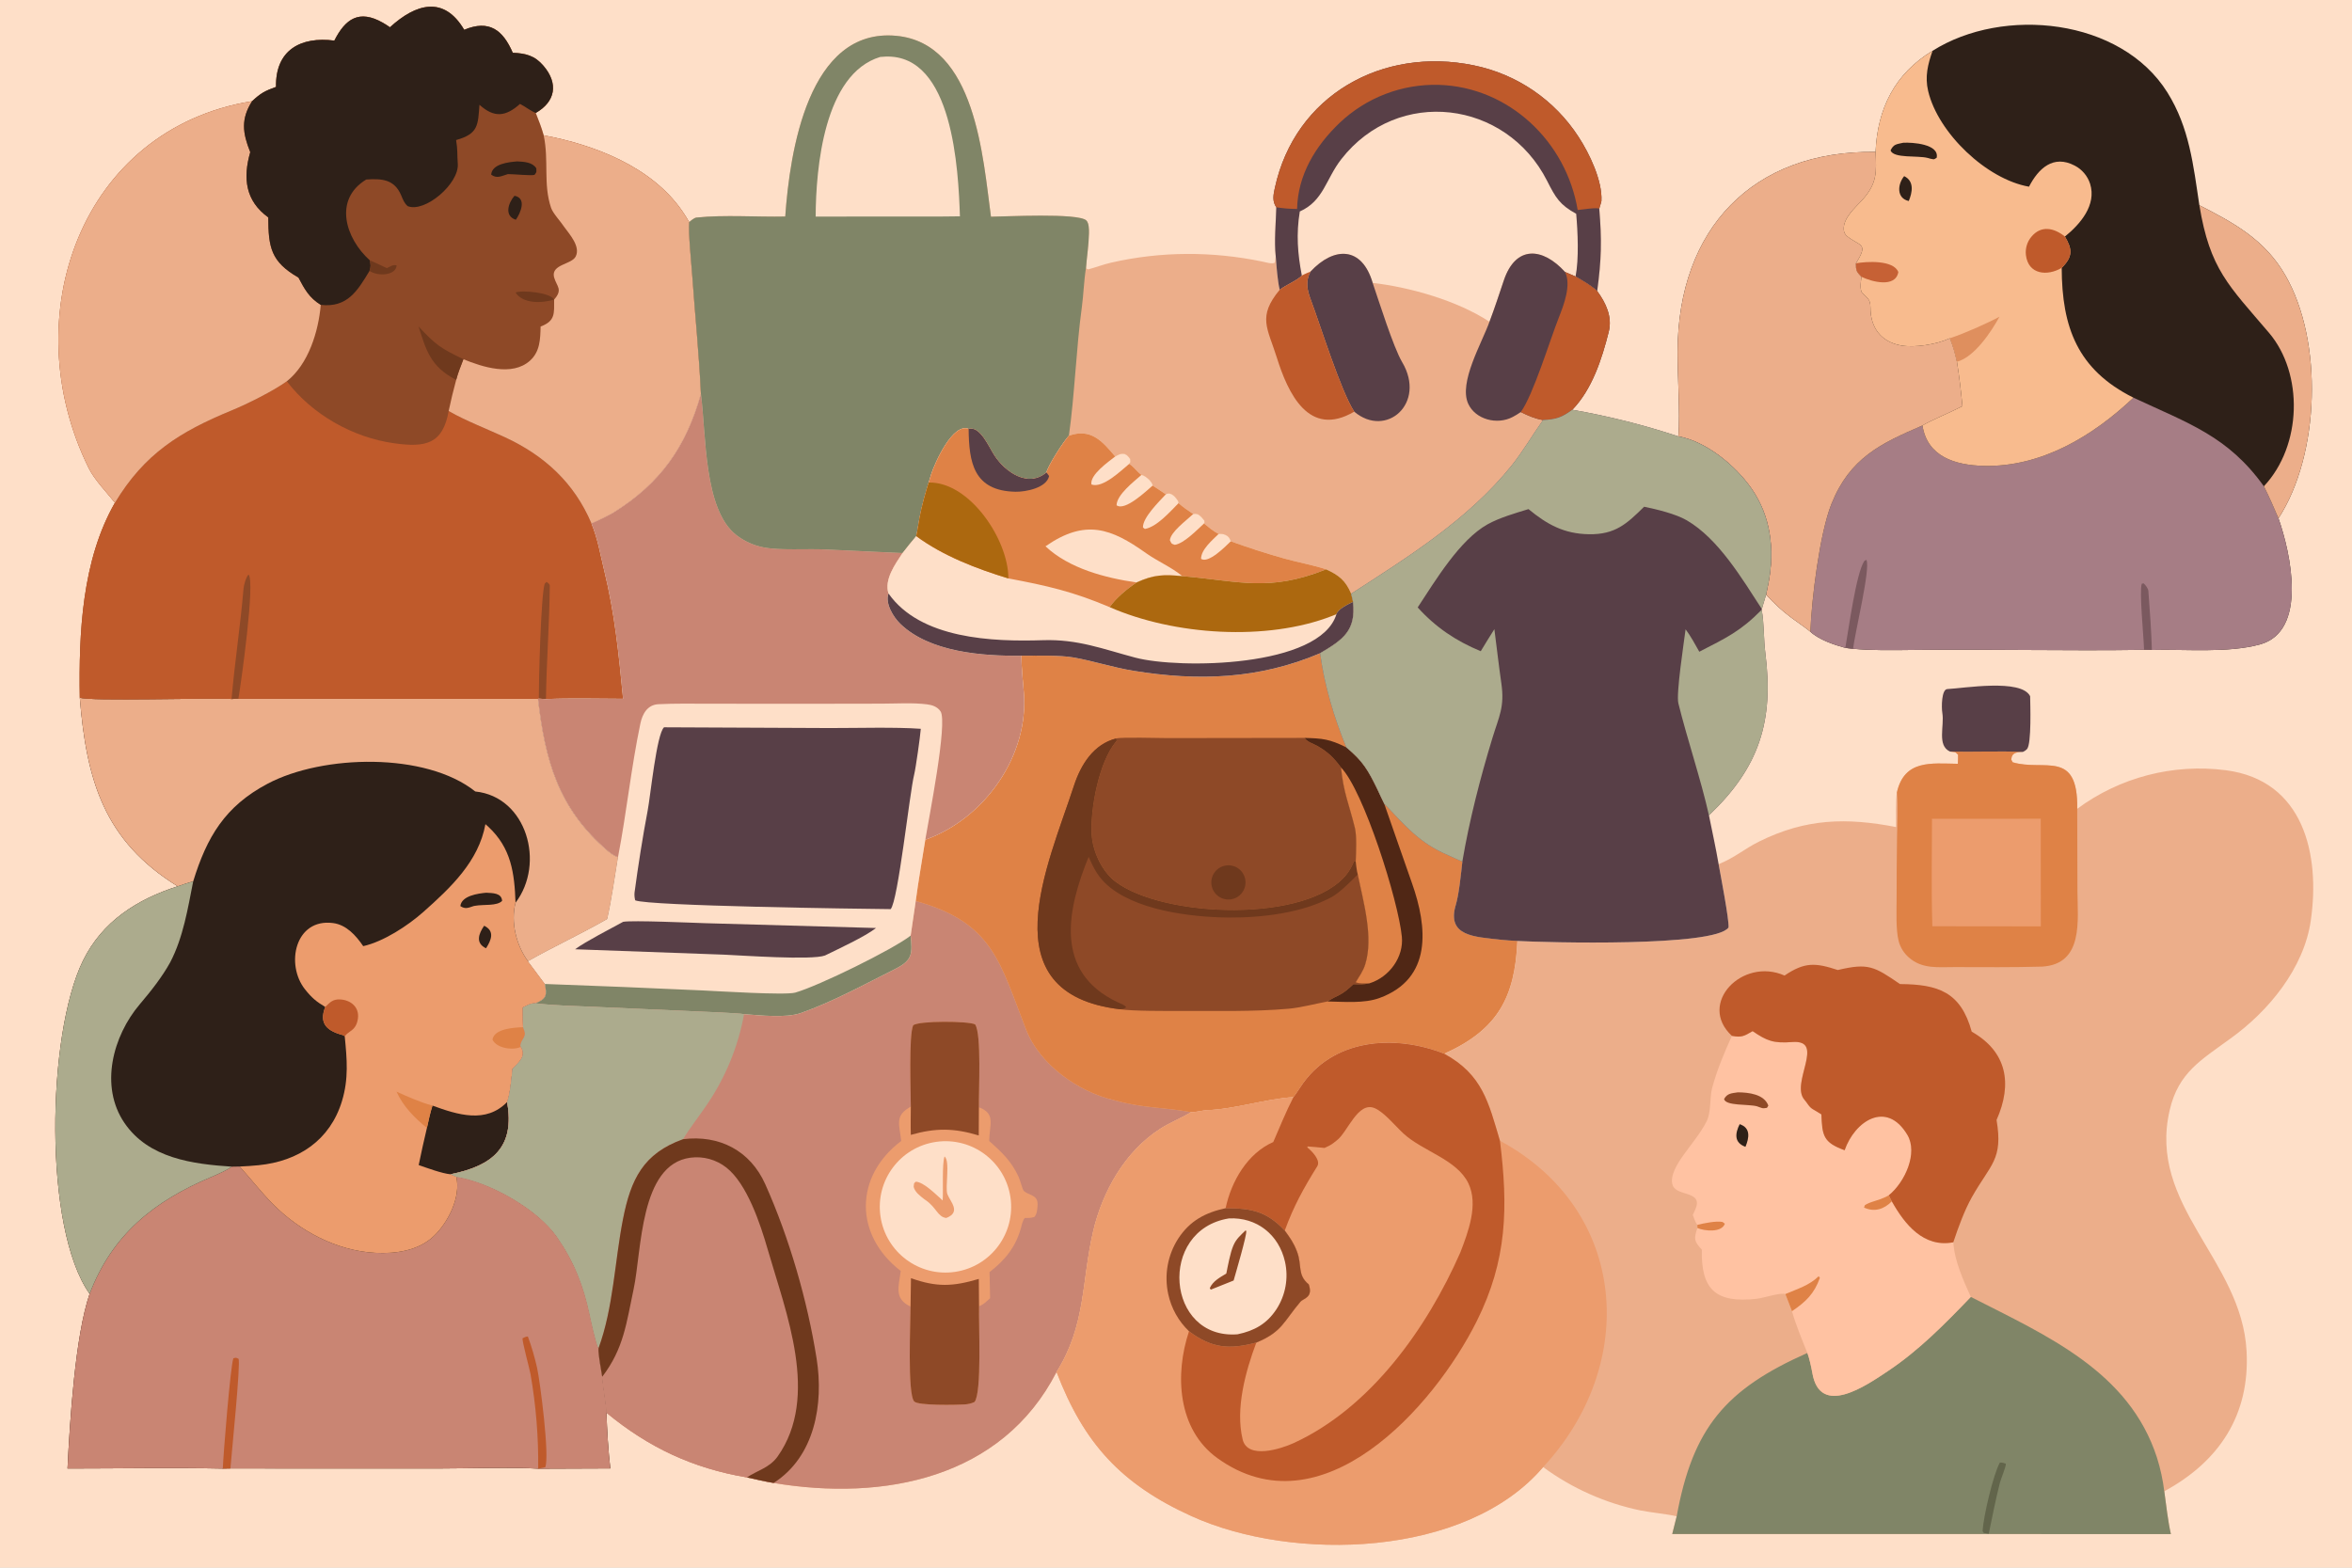 <svg width="1440" height="960" viewBox="0 0 1440 960" fill="none" xmlns="http://www.w3.org/2000/svg">
<rect x="0" y="0" width="1440" height="960" fill="#808080" stroke="none"/>
<g clip-path="url(#clip0_42_2468)">
<rect width="1440" height="960" fill="white"/>
<g clip-path="url(#clip1_42_2468)">
<path d="M-48 -32H1488V992H-48V-32Z" fill="#FEDFC8"/>
<path d="M238.736 16.709C254.604 2.217 271.781 -2.836 284.202 18.248C299.511 11.85 307.932 18.389 313.93 32.318C321.872 32.661 327.394 34.04 332.717 40.267C342.015 51.142 340.124 62.242 327.995 69.164C329.955 74.07 331.391 77.732 332.871 82.866C363.926 88.677 398.708 101.981 417.519 128.998C419.095 131.28 420.578 133.625 421.966 136.027C423.05 135.049 424.995 133.379 426.405 133.229C443.446 131.424 463.652 132.977 480.764 132.593C483.546 93.096 494.831 16.835 548.783 21.936C597.455 26.538 601.794 96.842 606.713 132.712C615.094 132.656 660.111 130.269 665.083 134.991C666.737 136.562 666.755 140.659 666.714 142.848C666.584 149.854 665.438 156.948 664.907 163.949C665.415 164.837 665.105 164.424 666.283 164.953C671.019 163.69 675.535 161.922 680.291 160.836C710.901 153.846 742.116 153.822 772.836 160.171C775.026 160.624 778.956 161.891 780.539 160.827L781.064 157.051C779.999 147.4 781.176 136.644 781.401 126.94C778.836 123.184 779.601 119.334 780.539 115.048C792.891 58.258 846.441 28.457 902.346 40.029C928.731 45.422 951.846 61.208 966.464 83.832C973.131 94.023 981.089 110.642 980.459 123.013C980.414 123.89 979.394 126.478 979.139 127.806C980.751 147.043 980.496 158.826 977.871 178.253C983.219 185.53 987.209 194.051 984.944 203.117C980.751 219.891 974.676 238.524 962.631 250.927C956.016 255.679 953.069 256.731 944.721 257.233C938.181 266.403 932.271 276.64 925.289 285.313C898.896 318.087 862.251 340.933 827.241 363.572L828.404 368.546C830.316 386.166 822.426 391.634 808.236 400.017C810.726 419.347 816.816 439.666 824.249 457.637C834.531 466.238 837.516 471.442 843.441 483.633C844.064 484.914 846.906 491.23 847.469 492.144C860.309 505.583 868.731 516.11 886.574 523.698C888.374 524.464 893.781 527.133 895.326 527.523C894.486 534.805 893.339 547.269 891.284 554.15C885.509 573.426 903.081 573.657 918.164 575.388C921.764 575.783 925.379 576.056 928.994 576.207C927.494 610.768 916.971 630.542 884.211 645.27C853.221 633.056 815.429 636.19 796.229 665.69C795.689 666.528 792.426 671.424 791.901 671.858C775.259 672.825 755.946 679.274 738.726 679.845C736.739 679.911 730.716 681.35 729.224 681.061L728.669 681.397C722.594 684.999 716.331 687.402 710.331 691.249C688.852 705.02 674.965 729.48 669.231 754.266C662.097 785.106 664.931 811.378 646.859 840.155C613.372 905.406 541.073 919.419 473.647 908.114C468.248 907.236 462.689 905.901 457.331 904.716C424.032 899.097 397.105 886.381 371.302 865.121C371.592 875.226 372.456 889.239 373.667 899.202L329.502 899.374C314.768 898.324 284.21 899.262 267.902 899.262L141.077 899.224L136.407 899.314C105.571 898.639 72.37 899.269 41.342 899.269C42.761 870.515 45.98 818.212 54.882 792.286C26.462 752.458 28.621 633.648 50.799 588.33C62.642 564.131 84.008 550.7 108.79 542.736C63.661 514.86 52.953 477.753 48.85 427.196C48.213 387.593 50.211 343.066 70.371 307.874C65.228 301.347 57.872 293.89 54.232 286.502C8.558 193.78 49.59 78.852 154.339 61.953C159.703 57 162.108 55.706 168.996 53.219C168.55 30.722 183.995 22.202 204.706 24.859C211.452 11.511 219.863 5.686 234.327 13.885C235.846 14.747 237.318 15.69 238.736 16.709Z" fill="#ECAE8A"/>
<path d="M48.85 427.197C54.438 429.554 128.346 427.18 141.771 428.014L145.955 427.887L329.406 427.948C333.756 465.268 341.54 494.865 372.037 520.985C373.335 522.096 376.775 524.768 378.392 524.756C376.464 536.341 374.377 551.56 371.759 562.817C356.278 571.725 339.151 579.681 323.265 588.633L333.622 602.553C334.842 609.309 334.893 611.602 327.772 614.375C324.97 614.305 322.734 615.715 320.12 616.947C320.155 620.856 320.098 625.151 320.257 629.021C323.218 635.558 319.481 635.042 318.594 640.298L318.906 641.037C322.571 646.795 317.601 650.473 313.793 654.522C313.191 659.939 312.339 670.168 310.477 674.833C315.414 702.234 301.961 713.878 275.852 719.091L279.369 720.644C299.733 723.802 329.011 740.194 340.974 757.366C351.394 772.317 357.213 787.013 360.999 804.89C361.724 808.303 364.942 823.352 366.434 825.67C366.141 829.053 368.088 839.091 368.708 843.082C369.177 849.016 371.389 860.703 371.302 865.122C371.592 875.227 372.456 889.24 373.667 899.203L329.502 899.375C314.768 898.325 284.21 899.263 267.902 899.263L141.077 899.225L136.407 899.315C105.571 898.64 72.37 899.27 41.342 899.27C42.761 870.516 45.98 818.213 54.882 792.287C26.462 752.459 28.621 633.649 50.799 588.331C62.642 564.132 84.008 550.701 108.79 542.738C63.661 514.861 52.953 477.754 48.85 427.197Z" fill="#2E2018"/>
<path d="M142.018 714.426L146.733 714.338C153.577 721.911 159.798 729.93 166.886 737.155C183.34 753.809 206.102 765.932 229.71 767.2C242.159 767.867 255.958 765.947 265.402 757.125C274.28 748.828 282.295 733.059 279.371 720.643C299.735 723.801 329.013 740.193 340.976 757.365C351.396 772.316 357.215 787.012 361.001 804.889C361.726 808.302 364.944 823.351 366.436 825.669C366.143 829.052 368.09 839.09 368.71 843.081C369.179 849.015 371.391 860.702 371.304 865.121C371.594 875.226 372.458 889.239 373.669 899.202L329.504 899.374C314.77 898.324 284.212 899.262 267.904 899.262L141.079 899.224L136.408 899.314C105.573 898.639 72.372 899.269 41.344 899.269C42.764 870.515 45.982 818.212 54.883 792.286C68.697 755.999 94.264 735.512 129.505 720.696C133.33 719.083 138.637 716.717 142.018 714.426Z" fill="#C98573"/>
<path d="M329.505 899.374C329.725 879.982 328.155 860.612 324.814 841.513C324.072 837.469 319.516 821.138 319.96 819.502C321.103 818.97 321.933 818.445 323.184 818.43C325.434 824.431 327.563 831.805 328.875 837.867C330.717 846.382 336.59 891.798 333.828 898.467C332.412 898.767 330.92 899.112 329.505 899.374Z" fill="#BF5A2B"/>
<path d="M136.406 899.315C136.756 890.568 141.007 837.223 142.871 831.761C144.999 831.341 143.983 831.259 146.024 832.061C147.463 834.762 141.721 890.628 141.077 899.225L136.406 899.315Z" fill="#BF5A2B"/>
<path d="M297.198 504.682C297.805 505.218 298.406 505.762 299 506.313C313.008 519.33 315.003 534.666 315.628 552.804C312.569 564.697 316.051 578.838 323.264 588.633L333.621 602.553C334.841 609.309 334.892 611.602 327.771 614.375C324.969 614.305 322.734 615.715 320.119 616.947C320.154 620.856 320.097 625.151 320.256 629.021C323.217 635.558 319.48 635.042 318.593 640.298L318.906 641.037C322.57 646.796 317.6 650.473 313.792 654.522C313.191 659.939 312.339 670.168 310.476 674.834C315.413 702.234 301.961 713.878 275.851 719.091L279.369 720.644C282.292 733.06 274.278 748.829 265.4 757.126C255.955 765.948 242.157 767.868 229.707 767.201C206.1 765.933 183.337 753.81 166.884 737.156C159.795 729.932 153.574 721.912 146.73 714.339C150.596 714.185 154.456 713.919 158.306 713.539C182.773 711.115 202.113 698.208 209.382 674.228C213.523 660.565 212.436 648.574 211.07 634.757L210.459 634.042C200.645 631.461 194.977 627.233 199.139 616.622C193.761 613.444 190.923 611.091 186.796 605.912C174.606 590.614 180.681 562.257 203.865 565.242C211.956 566.285 217.796 572.665 222.379 579.393C234.859 576.581 249.685 566.892 259.224 558.416C275.946 543.554 293.064 527.457 297.198 504.682Z" fill="#EC9C6D"/>
<path d="M310.477 674.834C315.413 702.234 301.961 713.878 275.851 719.092C270.689 718.634 261.473 715.226 256.344 713.453C257.899 705.846 259.578 698.264 261.378 690.711C262.382 686.219 263.34 681.382 264.781 677.04C280.256 682.682 297.532 688.181 310.477 674.834Z" fill="#2E2018"/>
<path d="M199.139 616.622C202.091 613.761 203.787 611.796 208.248 612.026C214.823 612.366 220.14 616.812 219.123 623.805C218.597 627.417 217.281 629.738 214.214 631.727C213.03 632.57 211.754 633.468 211.07 634.757L210.459 634.042C200.645 631.461 194.977 627.233 199.139 616.622Z" fill="#BF5A2B"/>
<path d="M320.258 629.02C323.219 635.557 319.482 635.041 318.595 640.297L318.908 641.036C314.251 643.38 303.959 642.021 301.523 636.596C302.561 629.851 314.786 629.235 320.258 629.02Z" fill="#DF8246"/>
<path d="M242.773 668.49C250.173 671.802 256.948 674.892 264.784 677.039C263.343 681.382 262.385 686.219 261.382 690.711C253.833 684.624 246.747 677.406 242.773 668.49Z" fill="#DF8246"/>
<path d="M297.622 546.682C301.341 546.908 307.172 546.676 307.412 551.683C304.166 554.956 296.362 553.693 290.798 554.685L289.997 554.832C286.748 555.904 284.926 556.894 281.855 554.874C282.527 548.507 292.712 547.141 297.622 546.682Z" fill="#2E2018"/>
<path d="M296.419 566.889C303.089 570.141 300.787 575.665 297.572 580.7C290.927 577.55 293.036 571.788 296.419 566.889Z" fill="#2E2018"/>
<path d="M48.852 427.197C54.439 429.554 128.348 427.18 141.772 428.014L145.956 427.887L329.407 427.948C333.757 465.268 341.541 494.865 372.039 520.985C373.336 522.096 376.776 524.768 378.393 524.756C376.466 536.341 374.379 551.56 371.76 562.817C356.28 571.725 339.153 579.681 323.266 588.633C316.053 578.838 312.571 564.697 315.63 552.803C333.954 528.74 322.517 487.909 290.988 484.679C260.657 460.488 197.649 462.042 163.882 479.9C137.657 493.769 126.632 512.64 118.291 539.682C115.114 540.665 111.918 541.611 108.792 542.738C63.663 514.861 52.955 477.754 48.852 427.197Z" fill="#ECAE8A"/>
<path d="M108.79 542.737C111.917 541.61 115.112 540.664 118.289 539.682C114.979 556.405 112.194 573.991 104.232 589.258C99.32 598.195 92.266 607.128 85.653 614.888C69.085 634.329 60.839 665.146 76.214 687.684C91.013 709.378 118.07 712.859 142.016 714.426C138.636 716.717 133.328 719.083 129.503 720.696C94.262 735.512 68.695 756 54.882 792.286C26.462 752.459 28.621 633.649 50.799 588.33C62.642 564.132 84.008 550.701 108.79 542.737Z" fill="#ACAB8D"/>
<path d="M238.738 16.709C254.606 2.217 271.783 -2.836 284.204 18.248C299.513 11.85 307.935 18.389 313.932 32.318C321.874 32.661 327.396 34.04 332.719 40.267C342.017 51.142 340.126 62.242 327.997 69.164C329.957 74.07 331.393 77.732 332.874 82.866C363.929 88.677 398.711 101.981 417.522 128.998C419.097 131.28 420.581 133.625 421.968 136.027C421.326 142.256 423.334 161.713 423.828 168.708C425.538 192.884 428.025 216.999 429.139 241.243C420.039 273.433 404.621 295.885 375.283 314.067C373.415 315.225 363.98 319.9 362.087 320.474C366.14 330.498 367.328 338.729 369.831 348.96C376.416 375.875 378.828 400.532 381.476 427.901C367.044 427.886 348.528 427.39 334.266 428.095L329.88 427.825L329.408 427.947L145.957 427.886L141.773 428.013C128.349 427.179 54.44 429.553 48.852 427.196C48.216 387.593 50.214 343.066 70.374 307.874C65.231 301.347 57.874 293.89 54.234 286.502C8.561 193.78 49.593 78.852 154.341 61.953C159.705 57 162.11 55.706 168.998 53.219C168.552 30.722 183.997 22.202 204.708 24.859C211.455 11.511 219.865 5.686 234.33 13.885C235.848 14.747 237.32 15.69 238.738 16.709Z" fill="#8E4927"/>
<path d="M175.604 233.488C191.171 253.889 216.02 267.914 241.316 271.452C260.609 274.15 271.118 271.961 274.694 251.656L275.432 252.097C284.009 257.153 299.657 263.359 309.23 267.8C333.418 279.021 351.559 295.722 362.085 320.475C366.138 330.499 367.326 338.73 369.83 348.962C376.415 375.877 378.827 400.533 381.474 427.902C367.043 427.888 348.527 427.391 334.265 428.096L329.879 427.826L329.406 427.949L145.955 427.887L141.771 428.015C128.347 427.18 54.438 429.555 48.851 427.198C48.214 387.595 50.212 343.068 70.372 307.875C88.544 277.767 110.033 264.433 141.926 251.283C151.552 247.315 167.246 239.479 175.604 233.488Z" fill="#BF5A2B"/>
<path d="M141.773 428.015C143.72 405.508 147.208 382.938 149.102 360.416C149.272 358.385 150.659 353.181 152.188 351.828C156.335 356.217 147.609 418.147 145.958 427.887L141.773 428.015Z" fill="#8E4927"/>
<path d="M329.88 427.825C329.83 418.132 331.133 364.684 333.486 357.429L334.62 356.344C335.464 356.943 336.62 357.54 336.608 358.782C336.39 381.752 334.583 405.132 334.266 428.095L329.88 427.825Z" fill="#8E4927"/>
<path d="M70.374 307.874C65.231 301.347 57.874 293.89 54.234 286.502C8.561 193.78 49.593 78.853 154.341 61.953C147.369 72.928 148.512 81.39 153.214 93.189C148.613 109.11 150.261 123.036 164.247 133.127C164.324 151.56 165.902 160.292 182.715 169.965C186.482 177.069 189.228 182.272 196.386 186.7C194.949 203.099 188.902 222.909 175.606 233.487C167.247 239.478 151.554 247.314 141.928 251.282C110.035 264.431 88.545 277.766 70.374 307.874Z" fill="#ECAE8A"/>
<path d="M332.873 82.867C363.928 88.679 398.71 101.982 417.521 128.999C419.097 131.282 420.58 133.626 421.968 136.028C421.325 142.258 423.333 161.714 423.828 168.709C425.538 192.885 428.025 217.001 429.138 241.244C420.038 273.434 404.62 295.886 375.282 314.068C373.414 315.227 363.979 319.901 362.086 320.475C351.56 295.722 333.419 279.021 309.231 267.8C299.658 263.359 284.01 257.153 275.433 252.097L274.695 251.656C276.048 245.266 277.582 238.916 279.294 232.613C280.432 228.25 282.102 224.181 283.721 219.98C295.224 224.696 313.591 230.705 324.493 220.848C330.657 215.274 330.795 207.707 330.981 199.944C340.169 196.545 339.214 191.834 339.268 183.441C344.787 177.13 340.84 175.574 339.184 169.66C337.389 161.769 350.015 162.039 352.492 157.03C355.506 150.934 348.749 143.521 345.342 138.837C343.298 135.655 338.535 130.676 337.384 127.256C332.46 112.625 336.174 98.617 332.873 82.867Z" fill="#ECAE8A"/>
<path d="M238.737 16.709C254.605 2.217 271.782 -2.836 284.203 18.248C299.512 11.85 307.933 18.389 313.931 32.318C321.873 32.661 327.395 34.04 332.718 40.267C342.016 51.142 340.125 62.242 327.996 69.164C324.307 67.603 321.787 65.362 318.387 63.633C309.603 71.456 302.59 72.322 293.548 64.153C292.586 76.583 293.013 81.886 279.251 85.765C280.288 91.962 279.829 94.447 280.273 100.327C281.19 112.459 260.16 130.466 249.595 126.234C247.516 124.425 246.709 122.223 245.633 119.659C241.46 109.715 233.681 109.305 224.249 109.917C204.013 122.145 211.499 146.046 226.415 159.415C226.964 162.451 227.15 163.005 226.219 165.91C218.875 178.06 212.721 188.533 196.385 186.7C189.227 182.272 186.48 177.069 182.714 169.965C165.901 160.292 164.323 151.56 164.246 133.127C150.26 123.036 148.612 109.11 153.213 93.189C148.51 81.389 147.368 72.928 154.34 61.953C159.704 57 162.109 55.706 168.997 53.219C168.551 30.722 183.996 22.202 204.707 24.859C211.453 11.511 219.864 5.686 234.328 13.885C235.847 14.747 237.319 15.69 238.737 16.709Z" fill="#2E2018"/>
<path d="M256.254 199.902C266.849 211.323 269.755 213.202 283.719 219.979C282.1 224.18 280.43 228.249 279.292 232.612L278.602 232.253C263.716 224.406 260.851 214.554 256.254 199.902Z" fill="#6F391D"/>
<path d="M315.66 179.134C319.496 177.48 337.21 179.205 339.269 183.44C332.205 185.662 320.193 186.28 315.66 179.134Z" fill="#6F391D"/>
<path d="M226.415 159.416C229.973 160.936 233.343 162.526 236.84 164.182C239.573 162.96 240.347 162.02 242.846 162.486C242.392 168.773 231.504 169.403 226.219 165.91C227.15 163.006 226.964 162.451 226.415 159.416Z" fill="#6F391D"/>
<path d="M316.709 98.834C320.882 99.059 326.03 99.294 328.359 103.085C328.373 105.938 328.759 104.965 327.236 107.094C324.941 107.689 314.873 106.616 310.933 106.618C306.944 107.807 304.181 109.562 300.715 106.937C301.201 100.259 311.647 99.229 316.709 98.834Z" fill="#2E2018"/>
<path d="M314.994 119.881C322.638 121.351 318.738 130.422 315.817 134.566C308.554 132.26 311.163 124.295 314.994 119.881Z" fill="#2E2018"/>
<path d="M560.649 551.76C608.216 564.851 612.248 589.745 628.271 630.594C636.74 652.19 660.33 668.627 682.065 673.701C700.085 678.788 712.424 677.945 729.224 681.061L728.669 681.397C722.594 684.999 716.331 687.403 710.331 691.25C688.852 705.02 674.965 729.48 669.231 754.266C662.097 785.106 664.931 811.378 646.859 840.155C613.372 905.406 541.073 919.419 473.647 908.114C468.248 907.236 462.689 905.901 457.331 904.716C424.032 899.097 397.105 886.381 371.302 865.121C371.389 860.702 369.177 849.015 368.708 843.081C368.088 839.09 366.141 829.052 366.434 825.669C364.942 823.351 361.724 808.302 360.999 804.889C357.213 787.012 351.394 772.316 340.974 757.365C329.011 740.193 299.733 723.802 279.369 720.643L275.852 719.09C301.961 713.877 315.413 702.233 310.477 674.833C312.339 670.167 313.191 659.938 313.793 654.521C317.6 650.472 322.571 646.795 318.906 641.036L318.593 640.297C319.481 635.041 323.218 635.557 320.257 629.02C320.098 625.15 320.155 620.855 320.12 616.946C322.734 615.714 324.97 614.304 327.772 614.374C338.78 615.791 352.769 616.056 364.073 616.564L423.841 619.234C428.613 619.45 451.937 620.321 455.564 621.021C465.391 621.746 481.162 623.537 490.333 620.33C510.341 613.247 529.346 602.74 548.301 593.235C559.049 587.846 558.457 583.612 557.554 572.934L560.649 551.76Z" fill="#C98573"/>
<path d="M320.12 616.946C322.734 615.713 324.97 614.304 327.772 614.374C338.78 615.791 352.769 616.056 364.073 616.564L423.841 619.234C428.613 619.449 451.937 620.321 455.564 621.021C451.903 641.045 444.059 660.071 432.542 676.855C428.573 682.756 421.417 692.036 418.217 697.606C440.329 694.835 459.278 704.519 468.518 725.159C483.215 757.98 494.348 796.479 499.972 831.993C504.376 859.802 498.856 892.045 473.647 908.114C468.248 907.236 462.689 905.901 457.331 904.715C424.032 899.097 397.105 886.381 371.302 865.121C371.389 860.702 369.177 849.014 368.708 843.08C368.088 839.089 366.141 829.052 366.434 825.669C364.942 823.351 361.724 808.302 360.999 804.889C357.213 787.012 351.394 772.316 340.974 757.364C329.011 740.193 299.733 723.801 279.369 720.643L275.852 719.09C301.961 713.876 315.413 702.233 310.477 674.832C312.339 670.167 313.191 659.937 313.793 654.52C317.6 650.472 322.571 646.794 318.906 641.036L318.593 640.297C319.481 635.041 323.218 635.557 320.257 629.019C320.098 625.15 320.155 620.854 320.12 616.946Z" fill="#C98573"/>
<path d="M320.12 616.946C322.734 615.713 324.97 614.304 327.772 614.374C338.78 615.791 352.769 616.056 364.073 616.564L423.841 619.234C428.613 619.449 451.937 620.321 455.564 621.021C451.903 641.045 444.059 660.071 432.542 676.855C428.573 682.757 421.417 692.036 418.217 697.606C393.824 706.345 386.199 722.113 381.386 746.734C376.326 772.608 375.562 800.8 366.434 825.669C364.942 823.351 361.724 808.302 360.999 804.889C357.213 787.012 351.394 772.316 340.974 757.364C329.011 740.193 299.733 723.801 279.369 720.643L275.852 719.09C301.961 713.876 315.413 702.233 310.477 674.832C312.339 670.167 313.191 659.937 313.793 654.52C317.6 650.472 322.571 646.794 318.906 641.036L318.593 640.297C319.481 635.041 323.218 635.557 320.257 629.019C320.098 625.15 320.155 620.854 320.12 616.946Z" fill="#ACAB8D"/>
<path d="M418.22 697.607C440.331 694.836 459.28 704.521 468.521 725.16C483.217 757.981 494.35 796.48 499.974 831.994C504.378 859.803 498.858 892.046 473.649 908.115C468.251 907.237 462.691 905.902 457.334 904.717C463.407 900.523 471.169 898.903 476.139 891.851C501.969 855.22 481.148 803.764 470.111 765.4C465.388 748.986 457.333 724.988 444.777 715.022C438.535 710.084 430.559 707.889 422.669 708.936C391.593 713.055 392.951 765.978 387.941 789.391C383.522 810.044 381.966 825.745 368.711 843.082C368.09 839.091 366.143 829.053 366.436 825.67C375.564 800.801 376.328 772.609 381.388 746.736C386.201 722.115 393.826 706.346 418.22 697.607Z" fill="#6F391D"/>
<path d="M557.644 677.651C557.607 668.985 556.343 633.914 559.077 627.896C562.277 624.981 593.019 625.197 597.005 627.309C601.031 633.025 599.14 668.375 599.321 678.061C609.909 681.998 605.725 688.732 605.634 698.683C613.419 705.669 619.092 710.874 623.664 720.704C624.598 722.715 626.033 728.476 626.795 729.234C629.706 732.13 635.429 731.432 635.257 737.539C635.193 739.842 634.974 743.517 633.253 745.25C630.773 745.926 630.081 745.866 627.491 745.843C626.235 747.066 625.676 749.691 625.201 751.484C622.065 763.345 615.564 771.469 605.844 778.986L606.182 794.95C604.413 796.563 601.709 799.324 599.407 799.804C599.103 810.449 601.26 853.052 596.605 858.551C594.494 859.548 592.457 859.931 590.148 860.051C585.312 860.306 562.206 860.824 559.736 858.228C555.41 853.674 557.499 808.746 557.467 800.089C547.216 795.31 550.238 787.876 551.477 778.303C522.921 756.308 522.987 720.404 551.772 698.68C550.61 688.394 547.62 683.153 557.644 677.651Z" fill="#EC9C6D"/>
<path d="M557.743 782.707C573.463 788.318 583.418 787.883 599.269 783.172L599.409 799.804C599.104 810.449 601.261 853.052 596.607 858.551C594.496 859.548 592.459 859.931 590.149 860.051C585.314 860.306 562.207 860.824 559.738 858.228C555.412 853.674 557.5 808.746 557.469 800.089L557.743 782.707Z" fill="#8E4927"/>
<path d="M557.644 677.651C557.607 668.985 556.343 633.914 559.077 627.896C562.277 624.981 593.018 625.197 597.005 627.309C601.031 633.025 599.14 668.375 599.321 678.061L599.23 695.323C584.07 690.714 572.754 690.642 557.646 694.96C557.474 689.27 557.603 683.359 557.644 677.651Z" fill="#8E4927"/>
<path d="M573.207 699.235C595.161 696.116 615.495 711.36 618.662 733.313C621.829 755.264 606.634 775.639 584.695 778.857C562.686 782.083 542.24 766.824 539.062 744.799C535.885 722.781 551.184 702.363 573.207 699.235Z" fill="#FEDFC8"/>
<path d="M578.295 708.164C581.935 711.181 578.463 727.261 580.062 731.342C581.868 735.955 588.608 742.287 579.334 745.85C574.02 745.183 573.421 739.556 566.828 734.995L565.984 734.425C563.304 732.287 560.224 730.111 559.379 726.796C559.743 724.252 559.26 724.77 560.79 723.615C565.815 724.035 573.119 731.567 577.148 735.123C577.588 728.754 576.651 712.845 578.295 708.164Z" fill="#EC9C6D"/>
<path d="M625.286 401.527C634.73 401.555 648.833 401.068 657.678 402.667C669.689 404.838 681.549 408.732 693.82 410.737C733.689 417.252 770.972 415.882 808.239 400.018C810.729 419.348 816.819 439.667 824.252 457.638C834.534 466.238 837.519 471.443 843.444 483.634C844.067 484.914 846.909 491.23 847.472 492.145C860.312 505.583 868.734 516.111 886.577 523.699C888.377 524.465 893.784 527.134 895.329 527.524C894.489 534.806 893.342 547.27 891.287 554.15C885.512 573.427 903.084 573.658 918.167 575.389C921.767 575.783 925.382 576.056 928.997 576.207C927.497 610.769 916.974 630.543 884.214 645.27C853.224 633.057 815.432 636.191 796.232 665.69C795.692 666.528 792.429 671.425 791.904 671.858C775.262 672.825 755.949 679.275 738.729 679.846C736.742 679.912 730.719 681.351 729.227 681.062C712.427 677.945 700.088 678.788 682.068 673.702C660.333 668.627 636.744 652.19 628.274 630.595C612.252 589.745 608.219 564.852 560.652 551.76C562.236 539.639 564.593 526.396 566.505 514.229C603.066 501.194 630.349 462.228 626.774 423.402C626.104 416.126 625.455 408.83 625.286 401.527Z" fill="#DF8246"/>
<path d="M683.42 452.199C686.851 451.296 709.486 451.975 714.938 451.983L798.698 451.865C800.333 454.473 804.158 455.388 806.948 457.025C813.353 460.782 816.601 464.09 821.033 470.003C822.593 485.597 825.901 492.231 829.516 506.906C830.768 512.002 830.251 522.116 830.041 527.632L828.961 527.579C827.873 530.35 826.403 532.953 824.588 535.308C800.873 565.562 711.991 562.175 682.749 539.807C674.433 533.446 668.893 521.136 668.323 511.002C667.42 494.999 672.914 466.502 683.06 454.342L683.659 453.634L683.42 452.199Z" fill="#8E4927"/>
<path d="M748.749 530.44C754.194 528.603 760.104 531.503 761.986 536.937C763.869 542.37 761.011 548.305 755.596 550.231C750.121 552.179 744.099 549.287 742.201 543.791C740.296 538.294 743.236 532.299 748.749 530.44Z" fill="#6F391D"/>
<path d="M683.42 452.197L683.659 453.633L683.06 454.341C672.914 466.501 667.421 494.997 668.323 511C668.894 521.135 674.433 533.445 682.749 539.806C711.991 562.174 800.873 565.561 824.588 535.307C826.403 532.951 827.874 530.348 828.961 527.578L830.041 527.631C830.371 530.313 830.588 532.877 831.278 535.489C834.698 552.145 841.043 573.893 835.868 590.525C834.548 594.779 832.313 597.713 830.048 601.487C832.178 602.477 835.808 602.187 838.321 602.197C834.361 602.94 832.688 602.82 828.631 602.692C820.666 610.262 819.856 608.685 812.776 613.256C805.651 614.637 795.946 617.1 789.046 617.706C767.311 619.616 744.249 619.02 722.379 619.072C713.521 619.094 693.787 619.211 685.682 618.031C604.62 608.413 641.753 529.502 657.494 481.232C661.737 468.219 669.541 455.665 683.42 452.197Z" fill="#8E4927"/>
<path d="M683.42 452.197L683.659 453.633L683.06 454.341C672.914 466.501 667.421 494.997 668.323 511C668.894 521.135 674.433 533.445 682.749 539.806C711.991 562.174 800.873 565.561 824.588 535.307C826.403 532.951 827.874 530.348 828.961 527.578L830.041 527.631C830.371 530.313 830.588 532.877 831.278 535.489C827.213 539.566 820.328 546.565 815.416 549.263C797.513 559.091 772.411 562.023 752.289 561.865C729.264 561.683 693.696 557.45 676.539 540.687C671.637 535.897 669.26 530.768 666.501 524.721C653.713 556.203 644.645 595.007 684.268 613.741C686.047 614.582 688.544 615.259 689.484 616.859C687.728 617.904 687.762 617.811 685.682 618.031C604.62 608.413 641.753 529.502 657.494 481.232C661.737 468.219 669.541 455.665 683.42 452.197Z" fill="#6F391D"/>
<path d="M798.699 451.865C809.994 452.189 813.834 452.549 824.252 457.638C834.534 466.239 837.519 471.443 843.444 483.634C844.067 484.915 846.909 491.23 847.472 492.145C853.112 508.205 858.752 524.633 864.519 540.947C873.999 567.772 877.044 599.313 844.517 611.17C835.164 614.578 822.947 613.445 812.777 613.257C819.857 608.687 820.667 610.263 828.632 602.693C832.689 602.821 834.362 602.941 838.322 602.198C835.809 602.188 832.179 602.478 830.049 601.488C832.314 597.714 834.549 594.78 835.869 590.526C841.044 573.894 834.699 552.146 831.279 535.49C830.589 532.878 830.372 530.314 830.042 527.632C830.252 522.116 830.769 512.001 829.517 506.905C825.902 492.23 822.594 485.596 821.034 470.002C816.602 464.089 813.354 460.782 806.949 457.025C804.159 455.387 800.334 454.473 798.699 451.865Z" fill="#502715"/>
<path d="M821.031 470.002C834.876 484.15 856.146 551.58 858.284 573.659C859.469 585.902 850.806 598.328 838.319 602.198C835.806 602.188 832.176 602.478 830.046 601.487C832.311 597.713 834.546 594.779 835.866 590.526C841.041 573.893 834.696 552.146 831.276 535.489C830.586 532.878 830.369 530.314 830.039 527.632C830.249 522.116 830.766 512.001 829.514 506.905C825.899 492.23 822.591 485.596 821.031 470.002Z" fill="#DF8246"/>
<path d="M429.138 241.244C432.431 266.501 430.831 312.004 450.783 327.608C455.709 331.431 461.47 334.034 467.595 335.204C477.454 337.149 494.206 335.97 504.958 336.445C520.824 337.146 536.738 338.04 552.598 338.658C548.095 345.472 541.264 354.873 543.983 363.439C541.795 369.473 546.946 377.836 551.157 381.93C569.113 399.39 601.623 401.811 625.284 401.528C625.453 408.831 626.102 416.126 626.772 423.402C630.347 462.229 603.064 501.195 566.503 514.23C564.591 526.396 562.234 539.639 560.65 551.761L557.555 572.935C558.458 583.613 559.05 587.847 548.302 593.236C529.347 602.741 510.343 613.248 490.334 620.33C481.163 623.537 465.392 621.747 455.565 621.022C451.938 620.322 428.614 619.45 423.842 619.235L364.075 616.565C352.77 616.057 338.781 615.792 327.773 614.375C334.894 611.602 334.843 609.309 333.623 602.553L323.266 588.633C339.152 579.681 356.279 571.725 371.76 562.817C374.378 551.56 376.465 536.341 378.393 524.756C376.776 524.768 373.336 522.096 372.038 520.985C341.541 494.865 333.757 465.268 329.407 427.948L329.879 427.826L334.265 428.096C348.527 427.391 367.043 427.887 381.475 427.902C378.827 400.533 376.415 375.877 369.83 348.961C367.327 338.73 366.139 330.499 362.086 320.475C363.979 319.901 373.414 315.226 375.282 314.068C404.62 295.886 420.037 273.434 429.138 241.244Z" fill="#FEDFC8"/>
<path d="M429.138 241.244C432.431 266.501 430.83 312.004 450.782 327.608C455.708 331.431 461.469 334.034 467.595 335.204C477.453 337.149 494.206 335.97 504.958 336.445C520.823 337.146 536.738 338.04 552.597 338.658C548.094 345.472 541.263 354.873 543.983 363.439C541.794 369.473 546.945 377.836 551.156 381.93C569.113 399.39 601.622 401.811 625.283 401.528C625.453 408.831 626.102 416.126 626.771 423.402C630.347 462.229 603.064 501.195 566.503 514.23C568.47 502.215 580.386 442.331 575.831 435.588C573.936 432.783 570.769 431.71 567.572 431.314C558.605 430.203 549.015 430.878 539.964 430.896L490.664 430.978L433.521 430.929C423.408 430.924 413.168 430.724 403.115 431.231C396.34 431.572 393.304 437.217 392.069 443.091C386.424 469.947 383.603 497.863 378.392 524.756C376.775 524.768 373.335 522.096 372.038 520.985C341.541 494.865 333.756 465.268 329.406 427.948L329.879 427.826L334.265 428.096C348.527 427.391 367.043 427.887 381.474 427.902C378.827 400.533 376.415 375.877 369.83 348.961C367.326 338.73 366.138 330.499 362.085 320.475C363.978 319.901 373.413 315.226 375.281 314.068C404.619 295.886 420.037 273.434 429.138 241.244Z" fill="#C98573"/>
<path d="M333.623 602.553C365.757 603.706 397.884 605.023 430.004 606.504C439.711 606.952 480.845 609.549 486.866 607.843C501.11 603.806 546.663 581.448 557.555 572.936C558.458 583.613 559.05 587.847 548.303 593.236C529.347 602.741 510.343 613.248 490.334 620.331C481.163 623.538 465.392 621.747 455.565 621.022C451.938 620.322 428.615 619.451 423.842 619.235L364.075 616.565C352.77 616.058 338.781 615.792 327.773 614.375C334.894 611.602 334.843 609.309 333.623 602.553Z" fill="#808567"/>
<path d="M406.561 445.375L508.035 445.832C524.534 445.86 548.212 445.161 563.755 446.295C563.389 451.118 560.665 470.427 559.694 474.326C556.855 485.726 549.889 551.557 545.307 556.721C526.057 556.53 396.916 554.815 388.901 551.335C388.499 549.829 388.325 548.059 388.504 546.506C390.699 530.189 393.452 512.537 396.524 496.412C398.254 487.332 402.007 449.382 406.561 445.375Z" fill="#583F47"/>
<path d="M381.536 564.482C387.291 563.468 423.652 565.079 431.856 565.333L536.364 568.283C529.447 573.638 513.505 580.984 505.121 585.101C497.141 588.149 453.652 585.031 443.396 584.607L352.074 581.302C358.682 576.471 373.829 568.705 381.536 564.482Z" fill="#583F47"/>
<path d="M480.764 132.594C483.546 93.097 494.831 16.836 548.783 21.937C597.455 26.539 601.794 96.842 606.713 132.712C615.093 132.657 660.111 130.27 665.082 134.991C666.737 136.563 666.755 140.66 666.714 142.849C666.584 149.855 665.437 156.948 664.907 163.949C663.632 171.714 663.402 180.524 662.329 188.32C658.879 213.408 657.943 242.081 654.423 266.813C651.208 270.192 641.295 285.714 640.692 289.33C629.339 299.004 615.331 288.892 608.888 279.077C605.334 273.662 600.084 260.75 593.031 262.659C583.272 258.726 572.328 283.585 570.138 290.38C569.596 292.071 569.079 293.771 568.589 295.478C566.271 303.032 564.551 309.121 563.017 316.895C562.629 318.862 561.291 327.389 560.976 328.297C558.198 331.671 555.21 335.177 552.596 338.658C536.736 338.039 520.822 337.145 504.957 336.444C494.205 335.969 477.452 337.148 467.593 335.203C461.468 334.034 455.707 331.431 450.781 327.608C430.829 312.004 432.429 266.501 429.136 241.244C428.022 217 425.535 192.884 423.825 168.708C423.331 161.714 421.323 142.257 421.965 136.027C423.05 135.049 424.995 133.379 426.405 133.23C443.445 131.424 463.651 132.978 480.764 132.594Z" fill="#808567"/>
<path d="M538.885 34.875C540.004 34.763 541.126 34.689 542.25 34.653C583.524 33.262 586.739 104.122 587.711 132.464C574.625 132.693 561.177 132.57 548.061 132.599L499.379 132.623C499.537 102.799 504.498 45.32 538.885 34.875Z" fill="#FEDFC8"/>
<path d="M568.591 295.479C569.082 293.771 569.599 292.072 570.14 290.38C572.331 283.586 583.274 258.726 593.034 262.66C600.087 260.75 605.336 273.662 608.89 279.077C615.334 288.893 629.341 299.004 640.694 289.33C641.298 285.714 651.211 270.193 654.425 266.813C667.77 262.11 674.668 269.889 682.771 279.526C686.665 277.258 689.079 276.786 691.951 281.088C692.041 283.389 692.419 282.5 691.367 284.042C694.785 286.332 695.919 288.773 698.863 290.808C701.155 291.112 705.698 295.103 705.698 297.355C708.406 299.109 711.151 300.844 713.776 302.714C717.031 300.885 719.836 304.485 721.463 307.113L721.561 308.121C724.748 310.881 727.036 312.411 730.561 314.763C733.568 313.92 735.556 316.497 737.333 318.746C737.446 320.082 737.656 319.631 737.153 320.575C740.168 323.006 742.651 325.22 746.116 326.96C749.446 326.627 752.633 327.931 753.533 331.469C764.281 335.38 775.276 338.903 786.286 342.018C794.528 344.351 803.948 345.955 811.921 348.655C819.668 352.214 823.786 355.369 827.243 363.573L828.406 368.547C830.318 386.167 822.428 391.635 808.238 400.018C770.971 415.883 733.688 417.253 693.819 410.737C681.547 408.732 669.688 404.839 657.677 402.668C648.832 401.068 634.729 401.556 625.285 401.527C601.624 401.811 569.114 399.39 551.158 381.93C546.946 377.836 541.795 369.473 543.984 363.439C541.264 354.873 548.095 345.472 552.598 338.658C555.212 335.178 558.2 331.672 560.979 328.298C561.294 327.389 562.632 318.863 563.02 316.896C564.553 309.121 566.273 303.032 568.591 295.479Z" fill="#FEDFC8"/>
<path d="M568.589 295.479C569.08 293.771 569.596 292.072 570.138 290.38C572.329 283.586 583.272 258.726 593.032 262.66C600.085 260.75 605.334 273.662 608.888 279.077C615.331 288.893 629.339 299.004 640.692 289.33C641.296 285.714 651.208 270.193 654.423 266.813C667.768 262.11 674.665 269.889 682.768 279.526C686.662 277.258 689.077 276.786 691.949 281.088C692.038 283.389 692.417 282.5 691.365 284.042C694.783 286.332 695.917 288.773 698.86 290.808C701.153 291.112 705.696 295.103 705.696 297.355C708.403 299.109 711.148 300.844 713.773 302.714C717.028 300.885 719.833 304.485 721.461 307.113L721.558 308.121C724.746 310.881 727.033 312.411 730.558 314.763C733.566 313.92 735.553 316.497 737.331 318.746C737.443 320.082 737.653 319.631 737.151 320.575C740.166 323.006 742.648 325.22 746.113 326.96C749.443 326.627 752.631 327.931 753.531 331.469C764.278 335.38 775.273 338.903 786.283 342.018C794.526 344.351 803.946 345.955 811.918 348.655C776.653 362.67 759.141 355.836 723.928 352.82C712.558 351.754 706.536 351.818 695.857 356.684C690.465 360.268 682.987 366.356 679.39 371.797C656.95 362.258 640.9 358.625 617.368 354.205C598.141 348.369 577.201 340.343 560.977 328.298C561.292 327.389 562.63 318.863 563.017 316.896C564.551 309.121 566.271 303.032 568.589 295.479Z" fill="#DF8246"/>
<path d="M568.589 295.479C593.743 294.927 617.471 330.66 617.368 354.206C598.141 348.369 577.201 340.343 560.977 328.298C561.292 327.39 562.63 318.863 563.017 316.896C564.551 309.122 566.271 303.033 568.589 295.479Z" fill="#AC680F"/>
<path d="M640.098 334.535C664.551 317.547 680.341 323.574 701.643 338.714C708.692 343.724 716.919 347.133 723.932 352.818C712.562 351.752 706.539 351.817 695.861 356.683C676.818 353.923 654.544 348.173 640.098 334.535Z" fill="#FEDFC8"/>
<path d="M593.035 262.66C600.088 260.75 605.337 273.663 608.892 279.077C615.335 288.893 629.343 299.005 640.695 289.33L642.309 291.498C640.771 298.81 627.975 301.254 621.683 301.126C595.905 300.599 593.259 282.977 593.035 262.66Z" fill="#583F47"/>
<path d="M682.77 279.526C686.664 277.258 689.078 276.786 691.95 281.088C692.04 283.389 692.418 282.5 691.366 284.042C686.301 288.245 675.141 299.182 668.23 296.685C667.125 290.737 678.711 282.748 682.77 279.526Z" fill="#FEDFC8"/>
<path d="M713.775 302.713C717.03 300.884 719.835 304.484 721.462 307.112L721.56 308.121C716.31 313.4 708.262 322.673 700.94 323.908L699.765 323.014C699.554 316.956 709.717 307.079 713.775 302.713Z" fill="#FEDFC8"/>
<path d="M698.863 290.807C701.156 291.11 705.699 295.102 705.699 297.354C701.838 300.639 688.792 313.188 683.617 309.413C683.679 302.973 694.331 294.81 698.863 290.807Z" fill="#FEDFC8"/>
<path d="M730.56 314.763C733.568 313.921 735.555 316.498 737.333 318.747C737.445 320.082 737.655 319.631 737.153 320.576C732.69 324.654 724.845 332.846 719.243 333.642C716.798 332.69 717.638 333.369 716.258 330.844C716.723 325.751 725.963 319.016 730.56 314.763Z" fill="#FEDFC8"/>
<path d="M746.114 326.96C749.444 326.627 752.631 327.931 753.531 331.47C750.456 334.472 739.799 345.368 735.344 342.195C735.336 336.53 742.251 330.744 746.114 326.96Z" fill="#FEDFC8"/>
<path d="M811.919 348.654C819.667 352.213 823.784 355.368 827.242 363.572L828.404 368.546C825.614 369.909 819.119 372.899 818.227 376.128L815.594 377.171C775.589 392.804 718.912 389.083 679.391 371.796C682.988 366.355 690.466 360.267 695.858 356.683C706.537 351.817 712.559 351.753 723.929 352.819C759.142 355.835 776.654 362.669 811.919 348.654Z" fill="#AC680F"/>
<path d="M625.283 401.528C601.622 401.811 569.112 399.39 551.156 381.93C546.944 377.836 541.793 369.473 543.982 363.439C563.588 391.34 607.701 393.043 638.538 392.033C659.886 391.335 675.122 397.418 695.094 402.718C721.634 409.761 808.206 408.92 818.226 376.129C819.119 372.901 825.614 369.91 828.404 368.547C830.316 386.168 822.426 391.635 808.236 400.018C770.969 415.883 733.686 417.253 693.817 410.738C681.546 408.733 669.686 404.839 657.675 402.668C648.83 401.069 634.727 401.556 625.283 401.528Z" fill="#583F47"/>
<path d="M781.401 126.94C778.836 123.184 779.601 119.334 780.539 115.048C792.891 58.258 846.441 28.457 902.346 40.029C928.731 45.422 951.846 61.208 966.464 83.832C973.131 94.023 981.089 110.642 980.459 123.013C980.414 123.89 979.394 126.478 979.139 127.805C980.751 147.042 980.496 158.826 977.871 178.253C973.971 174.637 969.216 172.067 964.634 169.334L958.214 166.568C944.406 151.364 928.011 150.11 920.736 171.629C917.954 179.877 915.014 188.918 911.924 197.037C892.341 184.131 863.466 175.912 840.411 173.232C833.879 150.865 816.861 150.769 802.341 166.322C800.856 166.985 798.359 167.998 797.054 168.794C793.754 172.013 787.634 174.293 783.471 177.468C782.144 171.775 781.514 163.026 781.064 157.051C779.999 147.4 781.176 136.644 781.401 126.94Z" fill="#FEDFC8"/>
<path d="M781.401 126.94C778.836 123.184 779.601 119.334 780.539 115.048C792.891 58.258 846.441 28.457 902.346 40.029C928.731 45.422 951.846 61.208 966.464 83.832C973.131 94.023 981.089 110.642 980.459 123.013C980.414 123.89 979.394 126.478 979.139 127.805C980.751 147.042 980.496 158.826 977.871 178.253C973.971 174.637 969.216 172.067 964.634 169.334C966.756 158.508 965.984 141.818 965.016 130.926C954.959 125.378 952.499 121.211 947.189 110.719C922.124 61.331 855.929 52.967 821.211 97.458C811.701 109.643 810.396 123.019 795.794 129.501C793.551 143.262 794.436 155.273 797.054 168.794C793.754 172.013 787.634 174.293 783.471 177.468C782.144 171.775 781.514 163.026 781.064 157.051C779.999 147.4 781.176 136.644 781.401 126.94Z" fill="#583F47"/>
<path d="M781.401 126.94C778.836 123.184 779.601 119.334 780.539 115.048C792.891 58.258 846.441 28.457 902.346 40.029C928.731 45.422 951.846 61.208 966.464 83.832C973.131 94.023 981.089 110.642 980.459 123.013C980.414 123.89 979.394 126.478 979.139 127.805C977.504 126.911 968.631 128.356 965.924 128.601C958.941 86.795 923.991 53.264 880.881 51.959C858.344 51.348 836.496 59.732 820.154 75.26C805.386 89.392 794.601 107.014 794.136 127.957C789.089 127.893 786.404 127.66 781.401 126.94Z" fill="#BF5A2B"/>
<path d="M911.926 197.038C915.016 188.918 917.956 179.878 920.739 171.63C928.014 150.111 944.409 151.365 958.216 166.569L964.636 169.335C969.219 172.068 973.974 174.638 977.874 178.254C983.221 185.531 987.211 194.051 984.946 203.118C980.754 219.891 974.679 238.525 962.634 250.928C956.019 255.679 953.071 256.732 944.724 257.234C939.534 256.318 935.769 254.616 931.074 252.332C929.506 253.431 927.871 254.43 926.169 255.32C916.516 260.433 903.279 256.814 898.899 247.235C892.974 234.258 907.231 210.138 911.926 197.038Z" fill="#583F47"/>
<path d="M958.217 166.568L964.637 169.334C969.219 172.067 973.974 174.637 977.874 178.253C983.222 185.53 987.212 194.051 984.947 203.117C980.754 219.891 974.679 238.524 962.634 250.927C956.019 255.679 953.072 256.731 944.724 257.233C939.534 256.317 935.769 254.615 931.074 252.332C938.657 242.035 948.917 208.292 954.249 194.792C957.414 186.775 962.124 174.667 958.217 166.568Z" fill="#BF5A2B"/>
<path d="M802.341 166.323C816.861 150.769 833.879 150.866 840.411 173.233C844.146 184.147 853.109 212.742 858.441 221.717C873.441 246.995 848.631 268.606 829.124 252.087C820.836 239.299 808.499 199.488 802.521 183.562C800.211 177.408 799.191 172.216 802.341 166.323Z" fill="#583F47"/>
<path d="M802.342 166.322C799.192 172.216 800.212 177.408 802.522 183.561C808.499 199.487 820.837 239.299 829.124 252.086C801.254 268.484 788.542 240.715 781.694 218.871C776.054 200.856 769.739 194.024 783.472 177.468C787.634 174.293 793.754 172.013 797.054 168.794C798.359 167.998 800.857 166.985 802.342 166.322Z" fill="#BF5A2B"/>
<path d="M1193.89 460.23C1208.15 460.532 1224.66 459.831 1238.5 460.453C1235.03 460.723 1231.82 460.44 1231.36 465.125L1232.24 466.794C1251.53 472.562 1272.35 458.509 1271.77 495.278C1297.8 476.041 1330.43 467.446 1362.87 471.681C1410.52 477.904 1420.59 523.35 1414.78 563.696C1410.55 592.999 1388.93 619.268 1365.41 636.091C1347.65 649.142 1333.81 656.667 1328.41 679.681C1314.66 738.326 1372.49 771.139 1375.46 827.493C1377.51 866.315 1358.88 894.86 1325.07 913.209C1326.07 920.598 1327.43 932.331 1329.12 939.405L1023.82 939.383L1026.54 928.55C1020.41 927.065 1011.07 926.3 1004.08 924.889C982.649 920.396 962.429 911.364 944.782 898.393C897.607 953.816 791.744 956.66 729.562 928.46C686.429 908.903 663.572 883.847 646.859 840.156C664.932 811.379 662.098 785.108 669.232 754.268C674.966 729.482 688.853 705.021 710.332 691.251C716.332 687.404 722.594 685 728.669 681.399L729.224 681.063C730.717 681.351 736.739 679.913 738.727 679.847C755.947 679.276 775.259 672.826 791.902 671.859C792.427 671.426 795.689 666.529 796.229 665.691C815.429 636.192 853.222 633.058 884.212 645.271C916.972 630.544 927.494 610.77 928.994 576.208C946.394 577.174 1049.8 579.96 1058.29 567.97C1058.74 563.321 1053.31 535.364 1052.21 529.2C1062.61 524.934 1067.8 519.886 1077.07 515.298C1105.7 501.133 1130.47 500.603 1160.86 506.45C1160.85 500.974 1160.57 490.189 1161.37 485.239C1166.01 465.086 1182.26 467.492 1198.68 467.725C1198.8 465.724 1198.83 464.143 1198.81 462.14C1196.81 460.147 1197.31 460.774 1193.89 460.23Z" fill="#ECAE8A"/>
<path d="M791.902 671.859C792.427 671.425 795.689 666.529 796.229 665.691C815.429 636.191 853.222 633.057 884.212 645.271C907.687 658.051 911.362 675.212 918.329 698.557C997.109 741.071 1003.22 835.505 944.782 898.392C897.607 953.816 791.744 956.659 729.562 928.46C686.429 908.902 663.572 883.846 646.859 840.156C664.932 811.379 662.098 785.107 669.232 754.267C674.966 729.481 688.853 705.021 710.332 691.25C716.332 687.403 722.594 685 728.669 681.398L729.224 681.062C730.717 681.351 736.739 679.912 738.727 679.846C755.947 679.275 775.259 672.826 791.902 671.859Z" fill="#EC9C6D"/>
<path d="M791.904 671.859C792.429 671.425 795.692 666.529 796.232 665.691C815.432 636.191 853.224 633.057 884.214 645.271C907.689 658.051 911.364 675.212 918.331 698.557C923.416 739.324 922.794 771.679 904.134 809.038C877.772 861.821 808.997 938.85 745.292 892.879C720.879 875.264 719.147 841.588 727.974 815.227C741.909 825.7 752.656 826.517 769.179 822.151C785.056 815.602 785.844 809.293 796.209 797.125C798.002 795.017 804.137 794.71 801.272 786.51C794.064 780.636 797.357 774.86 794.042 766.315C791.867 760.711 790.014 758.303 786.594 753.555C775.412 741.664 766.157 739.901 750.384 739.864C753.834 723.42 763.719 706.285 779.552 699.345C783.962 689.289 786.797 681.845 791.904 671.859Z" fill="#BF5A2B"/>
<path d="M810.936 702.97C815.451 700.864 815.016 701.036 818.488 698.291C825.058 693.413 831.298 674.181 841.671 678.61C847.401 681.054 854.068 689.3 859.131 694.016C870.891 704.957 891.898 709.902 898.993 724.59C905.293 737.643 898.903 754.432 894.058 767.005C873.718 813.299 839.233 862.023 792.088 883.674C784.536 887.139 763.813 893.966 760.798 881.446C756.276 862.631 762.538 839.84 769.176 822.151C785.053 815.602 785.841 809.293 796.206 797.125C797.998 795.017 804.133 794.709 801.268 786.51C794.061 780.636 797.353 774.86 794.038 766.315C791.863 760.711 790.011 758.303 786.591 753.554C792.028 738.618 798.081 727.688 806.466 714.221C808.821 710.439 802.986 704.731 800.376 702.627L800.616 702.048C804.028 702.327 807.546 702.568 810.936 702.97Z" fill="#EC9C6D"/>
<path d="M750.384 739.863C766.156 739.901 775.411 741.664 786.594 753.554C790.014 758.303 791.866 760.711 794.041 766.315C797.356 774.859 794.064 780.636 801.271 786.51C804.136 794.709 798.001 795.017 796.209 797.125C785.844 809.293 785.056 815.602 769.179 822.151C752.656 826.517 741.909 825.699 727.974 815.227C721.554 809.09 717.121 801.168 715.246 792.481C712.681 780.771 714.894 768.528 721.374 758.453C728.529 747.493 737.971 742.549 750.384 739.863Z" fill="#8E4927"/>
<path d="M752.392 746.119C769.47 745.249 783.022 756.097 786.742 772.683C788.962 782.653 787.087 793.096 781.537 801.67C775.665 810.657 767.947 814.956 757.687 817.079C713.947 820.507 708.54 753.201 752.392 746.119Z" fill="#FEDFC8"/>
<path d="M762.639 753.42L763.007 753.855C763.494 756.173 756.392 780.187 755.282 784.147L741.294 789.729L740.672 788.814C742.629 784.463 746.837 782.302 750.804 779.856C751.779 775.093 753.197 767.231 755.034 762.947L755.267 762.422C756.902 758.626 759.677 756.286 762.639 753.42Z" fill="#8E4927"/>
<path d="M1206.62 794.191C1253.29 818.002 1303.51 839.75 1320.6 892.615C1322.71 899.33 1324.21 906.224 1325.07 913.208C1326.07 920.597 1327.43 932.33 1329.12 939.404L1023.82 939.382L1026.54 928.549C1036.36 874.506 1056.32 850.785 1106.56 828.505C1107.69 831.371 1109.02 837.41 1109.58 840.665C1114.22 868.205 1142.56 848.49 1156.03 839.48C1174.99 826.802 1190.69 810.77 1206.62 794.191Z" fill="#808567"/>
<path d="M1224.41 895.623C1226.21 895.631 1226.39 895.781 1228.05 896.306C1228.34 897.866 1225.01 905.638 1224.4 908.091C1221.82 918.339 1219.76 928.864 1217.61 939.209L1214.61 938.774L1213.82 937.633C1214.27 928.961 1220.32 902.922 1224.41 895.623Z" fill="#62654B"/>
<path d="M1060.36 634.342C1066.33 635.412 1067.72 634.547 1073.03 631.449C1081.81 637.435 1085.83 639.003 1097.29 638.11C1118.1 636.49 1095.77 663.496 1104.85 673.557C1106.53 675.411 1107.54 678.044 1110.35 679.52C1111.85 680.305 1113.65 681.567 1115.13 682.406C1115.65 695.413 1116.22 699.601 1129.37 704.372C1135.48 686.628 1154.99 673.439 1167.79 694.978C1174.35 706.029 1166.41 723.81 1156.41 731.964L1158.25 735.67C1166.14 749.698 1177.66 764.192 1195.9 760.741C1196.61 772.151 1202.01 783.892 1206.62 794.192C1190.69 810.771 1174.99 826.802 1156.03 839.48C1142.56 848.49 1114.22 868.205 1109.58 840.666C1109.02 837.41 1107.69 831.371 1106.56 828.505C1103.26 820.411 1099.52 811.311 1097.11 802.939C1095.82 799.458 1094.4 795.925 1093.06 792.451C1090 791.379 1079.95 794.822 1075.63 795.317C1050.1 798.235 1041.41 789.315 1041.94 765.235C1037.1 760.051 1037.02 758.641 1039.21 751.986V750.051C1038.01 748.776 1037.08 745.745 1036.4 743.982C1036.92 742.909 1037.42 741.829 1037.91 740.741C1043.14 729.016 1026.88 732.804 1024.17 726.023C1021.86 720.239 1027.45 711.887 1030.71 707.308C1035.35 700.788 1041.24 693.855 1044.9 686.621C1047.71 680.999 1046.7 672.206 1048.2 666.459C1050.95 655.898 1055.83 644.18 1060.36 634.342Z" fill="#FFC2A2"/>
<path d="M1093.06 792.45C1100.51 789.24 1107.73 787.162 1113.46 781.535L1114.22 782.503C1110.74 792.27 1105.64 797.154 1097.12 802.938C1095.83 799.457 1094.4 795.924 1093.06 792.45Z" fill="#DF8246"/>
<path d="M1158.26 735.671C1153.55 740.464 1147.64 742.437 1141.24 739.474L1141.8 737.921L1141.47 738.199C1145.02 735.678 1150.04 735.378 1155.52 732.452L1156.41 731.965L1158.26 735.671Z" fill="#DF8246"/>
<path d="M1039.21 750.052C1042.99 749.114 1050.92 747.478 1054.63 748.304L1056.03 749.361C1054.11 754.965 1043.59 753.893 1039.21 751.987V750.052Z" fill="#DF8246"/>
<path d="M1064.01 668.908C1070.5 668.968 1080.08 669.963 1082.66 677.04L1081.8 678.416C1078.81 679.006 1078.79 678.48 1075.68 677.457C1070.41 676.017 1056.61 677.365 1055.55 673.018C1057.53 669.419 1060.25 669.504 1064.01 668.908Z" fill="#8E4927"/>
<path d="M1065.09 688.404C1072.04 690.692 1070.9 696.866 1068.65 702.279C1061.66 699.737 1062.22 694.232 1065.09 688.404Z" fill="#2E2018"/>
<path d="M1092.58 597.391C1105.03 588.934 1111.65 589.582 1125.19 594.005C1143.86 589.597 1147.43 591.753 1163.26 602.609C1186.63 602.761 1200.48 607.389 1207.18 631.767C1228.74 644.001 1232.26 663.605 1222.39 685.838C1226.47 710.272 1218.78 712.694 1207.24 733.165C1202.77 741.102 1198.77 752.032 1195.9 760.742C1177.66 764.193 1166.14 749.699 1158.25 735.671L1156.41 731.965C1166.41 723.81 1174.35 706.029 1167.79 694.979C1154.99 673.44 1135.48 686.629 1129.37 704.373C1116.22 699.602 1115.65 695.414 1115.13 682.407C1113.65 681.567 1111.85 680.306 1110.35 679.521C1107.54 678.045 1106.53 675.411 1104.85 673.558C1095.77 663.497 1118.1 636.491 1097.29 638.111C1085.83 639.004 1081.81 637.436 1073.03 631.45C1067.72 634.547 1066.33 635.412 1060.36 634.343C1039 614.626 1066.75 585.935 1092.58 597.391Z" fill="#BF5A2B"/>
<path d="M1193.89 460.23C1208.15 460.532 1224.66 459.831 1238.5 460.453C1235.03 460.723 1231.82 460.44 1231.36 465.125L1232.24 466.794C1251.53 472.562 1272.35 458.509 1271.77 495.278L1271.9 545.57C1271.95 563.32 1275.93 590.48 1250.17 591.921C1232.41 592.423 1214.55 592.253 1196.77 592.211C1186.55 592.187 1176.84 593.543 1168.69 586.326C1165.66 583.697 1163.49 580.221 1162.46 576.346C1160.65 569.419 1161.18 557.922 1161.19 550.465C1161.19 538.235 1161.27 526.007 1161.43 513.778C1161.56 505.482 1162.05 494.228 1161.44 486.129L1161.37 485.239C1166.01 465.086 1182.26 467.492 1198.68 467.725C1198.8 465.724 1198.83 464.143 1198.81 462.14C1196.81 460.147 1197.31 460.774 1193.89 460.23Z" fill="#DF8246"/>
<path d="M1182.85 501.396L1249.44 501.363L1249.48 567.284L1183.08 567.209C1182.37 546.403 1182.86 522.455 1182.85 501.396Z" fill="#EC9C6D"/>
<path d="M1183.22 31.092C1226.4 3.807 1298.51 11.063 1327.01 56.664C1340.48 78.237 1342.84 101.146 1346.55 125.687C1367.8 136.547 1386.57 146.76 1399.11 168.452C1422.5 208.876 1420.39 278.249 1394.98 317.411C1402.36 338.318 1413.23 386.773 1383.41 394.697C1363.43 400.008 1338.41 397.46 1317.48 398.022L1312.69 397.931C1265.48 398.666 1217.93 397.433 1170.68 398.007C1159.13 398.147 1145.92 398.389 1134.53 397.287L1129.79 396.744C1122.85 394.836 1113.66 391.766 1108.39 386.85C1106.33 385.001 1099.51 380.337 1096.91 378.391C1090.37 373.502 1086.91 370.088 1081.27 364.178C1081.79 361.735 1082.29 359.287 1082.76 356.833C1086.59 336.687 1084.22 316.219 1072.29 299.132C1062.45 285.04 1044.7 270.353 1027.64 267.259C1028.65 251.446 1027.05 231.388 1027.1 215.151C1027.33 140.489 1072.81 91.954 1148.31 93.042C1149.41 66.542 1160.09 45.052 1183.22 31.092Z" fill="#2E2018"/>
<path d="M1306.19 243.529C1340.07 259.343 1364.06 267.096 1386.05 297.782C1389.4 304.476 1392.04 310.516 1394.98 317.412C1402.36 338.319 1413.23 386.775 1383.41 394.698C1363.42 400.009 1338.41 397.461 1317.48 398.023L1312.69 397.932C1265.47 398.667 1217.93 397.434 1170.68 398.008C1159.12 398.148 1145.92 398.39 1134.53 397.288L1129.78 396.745C1122.85 394.837 1113.66 391.767 1108.39 386.851C1109.1 367.078 1114.12 326.592 1121.24 308.722C1132.53 280.441 1151.44 271.546 1177.02 260.561C1180.01 279.756 1197.15 284.858 1214.49 285.287C1249.7 286.157 1281.37 267.064 1306.19 243.529Z" fill="#A67D85"/>
<path d="M1129.79 396.745C1131.8 385.53 1136.33 351.255 1141.41 343.535L1142.67 342.826C1145.46 347.555 1135.55 388.024 1134.53 397.288L1129.79 396.745Z" fill="#7B595F"/>
<path d="M1312.69 397.932C1312.51 390.199 1309.65 362.116 1311.3 357.437L1312.45 357.227C1313.62 358.359 1315.21 360.34 1315.33 361.898C1316.18 373.24 1317.18 386.821 1317.48 398.022L1312.69 397.932Z" fill="#7B595F"/>
<path d="M1148.31 93.043C1148.87 105.241 1149.36 112.176 1140.4 122.188C1136.05 127.052 1128.24 133.484 1128.86 140.819C1128.98 142.356 1129.74 143.771 1130.95 144.729C1138.97 151.029 1144.16 148.662 1136.3 161.247C1136.24 165.599 1136.63 166.438 1139.67 169.5C1139.33 172.679 1138.64 175.876 1139.75 178.806C1143.11 182.773 1145.16 182.717 1145.17 188.431C1145.19 200.551 1151.54 209.309 1163.86 211.543C1172.18 213.052 1185.69 210.956 1193.8 207.132C1196.06 212.804 1196.75 215.662 1198.13 221.521C1199.66 231.038 1200.56 239.162 1201.49 248.709C1194.71 252.288 1182.44 257.271 1177.02 260.561C1151.45 271.546 1132.53 280.441 1121.24 308.722C1114.12 326.592 1109.1 367.078 1108.39 386.851C1106.33 385.002 1099.51 380.339 1096.91 378.392C1090.37 373.503 1086.91 370.089 1081.27 364.179C1081.79 361.736 1082.29 359.288 1082.76 356.834C1086.59 336.688 1084.22 316.221 1072.29 299.133C1062.45 285.041 1044.7 270.354 1027.64 267.26C1028.65 251.447 1027.05 231.389 1027.1 215.152C1027.33 140.49 1072.81 91.956 1148.31 93.043Z" fill="#ECAE8A"/>
<path d="M1148.31 93.043C1149.4 66.543 1160.08 45.053 1183.22 31.094C1180.3 39.331 1178.42 46.923 1180.5 55.741C1186.58 81.509 1216.31 109.797 1242.25 114.325C1247.98 103.205 1257.11 94.518 1270.24 101.417C1274.74 103.747 1278.13 107.767 1279.67 112.595C1283.71 125.583 1273.59 137.297 1264.24 144.856C1268.89 152.779 1269.11 157.189 1262.27 164.016C1262.38 200.431 1271.93 226.388 1306.19 243.529C1281.37 267.064 1249.7 286.157 1214.49 285.287C1197.15 284.859 1180.01 279.756 1177.02 260.562C1182.43 257.271 1194.7 252.289 1201.49 248.709C1200.55 239.163 1199.66 231.038 1198.12 221.521C1196.75 215.662 1196.06 212.804 1193.8 207.132C1185.69 210.956 1172.17 213.052 1163.86 211.543C1151.54 209.309 1145.19 200.551 1145.17 188.431C1145.16 182.717 1143.11 182.774 1139.74 178.806C1138.63 175.876 1139.32 172.679 1139.67 169.5C1136.63 166.438 1136.24 165.599 1136.3 161.247C1144.16 148.662 1138.96 151.03 1130.95 144.73C1129.74 143.771 1128.98 142.356 1128.85 140.82C1128.24 133.484 1136.05 127.052 1140.4 122.188C1149.36 112.176 1148.86 105.241 1148.31 93.043Z" fill="#F8BB8E"/>
<path d="M1262.27 164.015C1253.5 169.231 1241.78 168.217 1240.35 156.165C1239.9 152.174 1241.08 148.172 1243.63 145.066C1249.7 137.696 1257.68 139.595 1264.25 144.855C1268.89 152.778 1269.11 157.188 1262.27 164.015Z" fill="#BF5A2B"/>
<path d="M1193.8 207.132C1202.49 204.252 1216.06 198.285 1224.16 193.963C1219.12 203.225 1208.78 218.717 1198.12 221.522C1196.75 215.663 1196.06 212.804 1193.8 207.132Z" fill="#DF8F5E"/>
<path d="M1136.3 161.247C1142.69 160.082 1159.26 159.047 1162.24 166.596C1160.53 176.492 1145.81 172.538 1139.67 169.499C1136.63 166.438 1136.24 165.598 1136.3 161.247Z" fill="#C66135"/>
<path d="M1165.25 87.415C1170.75 87.09 1187.51 88.173 1185.71 96.621C1183.58 97.876 1184.57 97.637 1181.84 97.185C1181.49 97.083 1181.15 96.98 1180.81 96.878L1180.22 96.724C1174.13 95.092 1159.39 97.152 1157.48 92.133C1159.37 88.167 1161.15 88.371 1165.25 87.415Z" fill="#2E2018"/>
<path d="M1165.81 107.863C1172.13 110.929 1170.85 117.785 1168.63 123.095C1161.07 121.428 1161.67 112.906 1165.81 107.863Z" fill="#2E2018"/>
<path d="M1346.55 125.688C1367.8 136.548 1386.57 146.76 1399.11 168.452C1422.5 208.877 1420.39 278.249 1394.98 317.411C1392.04 310.515 1389.4 304.476 1386.05 297.781C1409.55 272.802 1410.3 228.655 1389.19 203.809C1364.6 174.867 1353.02 165.072 1346.55 125.688Z" fill="#ECAE8A"/>
<path d="M962.633 250.928C984.676 254.761 1006.4 260.22 1027.64 267.259C1044.7 270.354 1062.45 285.041 1072.29 299.132C1084.22 316.22 1086.59 336.687 1082.76 356.833C1082.29 359.287 1081.79 361.736 1081.27 364.178L1078.67 372.934L1078.58 373.413C1080.14 381.977 1079.72 391.297 1080.8 399.763C1086.12 441.542 1077.17 469.883 1046.29 499.265C1048.25 509.013 1050.56 519.451 1052.21 529.199C1053.31 535.363 1058.74 563.32 1058.29 567.969C1049.81 579.96 946.396 577.173 928.996 576.207C925.381 576.056 921.766 575.783 918.166 575.389C903.083 573.658 885.511 573.427 891.286 554.15C893.341 547.27 894.488 534.806 895.328 527.524C893.783 527.134 888.376 524.465 886.576 523.699C868.733 516.111 860.311 505.583 847.471 492.145C846.908 491.23 844.066 484.914 843.443 483.634C837.518 471.443 834.533 466.239 824.251 457.638C816.818 439.667 810.728 419.348 808.238 400.018C822.428 391.634 830.318 386.167 828.406 368.547L827.243 363.572C862.253 340.933 898.898 318.088 925.291 285.313C932.273 276.641 938.183 266.404 944.723 257.234C953.071 256.732 956.018 255.679 962.633 250.928Z" fill="#583F47"/>
<path d="M962.633 250.928C984.676 254.761 1006.4 260.22 1027.64 267.259C1044.7 270.354 1062.45 285.041 1072.29 299.132C1084.22 316.22 1086.59 336.687 1082.76 356.833C1082.29 359.287 1081.79 361.736 1081.27 364.178L1078.67 372.934C1066.55 354.323 1052.16 329.942 1032.71 318.62C1025.98 314.706 1014.47 311.92 1006.61 310.307C995.956 320.78 988.958 327.389 972.856 327.146C957.623 326.916 947.243 321.2 935.813 311.761C927.706 314.251 918.053 317.017 910.771 321.072C893.746 330.554 878.911 355.359 867.968 371.968C878.941 384.118 891.406 392.502 906.578 398.778C909.316 394.321 912.091 389.67 914.918 385.286C916.351 396.183 917.626 407.56 919.193 418.449C921.293 433.011 917.753 438.715 913.726 451.937C906.226 476.596 899.626 502.198 895.328 527.524C893.783 527.134 888.376 524.465 886.576 523.699C868.733 516.111 860.311 505.583 847.471 492.145C846.908 491.23 844.066 484.914 843.443 483.634C837.518 471.443 834.533 466.239 824.251 457.638C816.818 439.667 810.728 419.348 808.238 400.018C822.428 391.634 830.318 386.167 828.406 368.547L827.243 363.572C862.253 340.933 898.898 318.088 925.291 285.313C932.273 276.641 938.183 266.404 944.723 257.234C953.071 256.732 956.018 255.679 962.633 250.928Z" fill="#ACAB8D"/>
<path d="M1040.39 399.095C1056.95 390.565 1065.48 386.675 1078.58 373.414C1080.14 381.978 1079.72 391.298 1080.8 399.764C1086.12 441.543 1077.17 469.884 1046.29 499.266C1041.47 477.609 1032.78 451.898 1027.56 430.633C1026.14 424.838 1030.91 393.845 1031.99 385.368C1035.05 389.367 1037.87 394.659 1040.39 399.095Z" fill="#ACAB8D"/>
<path d="M1193.89 460.23C1185.76 456.55 1190.53 444.555 1189.19 436.653C1188.58 433.099 1188.7 422.124 1192.21 421.963C1201.95 421.518 1237.58 415.413 1242.94 426.338C1242.99 430.326 1243.94 455.836 1240.96 458.802C1240.26 459.508 1239.42 460.07 1238.5 460.452C1224.66 459.83 1208.15 460.532 1193.89 460.23Z" fill="#583F47"/>
</g>
</g>
<defs>
<clipPath id="clip0_42_2468">
<rect width="1440" height="960" fill="white"/>
</clipPath>
<clipPath id="clip1_42_2468">
<rect width="1536" height="1024" fill="white" transform="translate(-48 -32)"/>
</clipPath>
</defs>
</svg>

